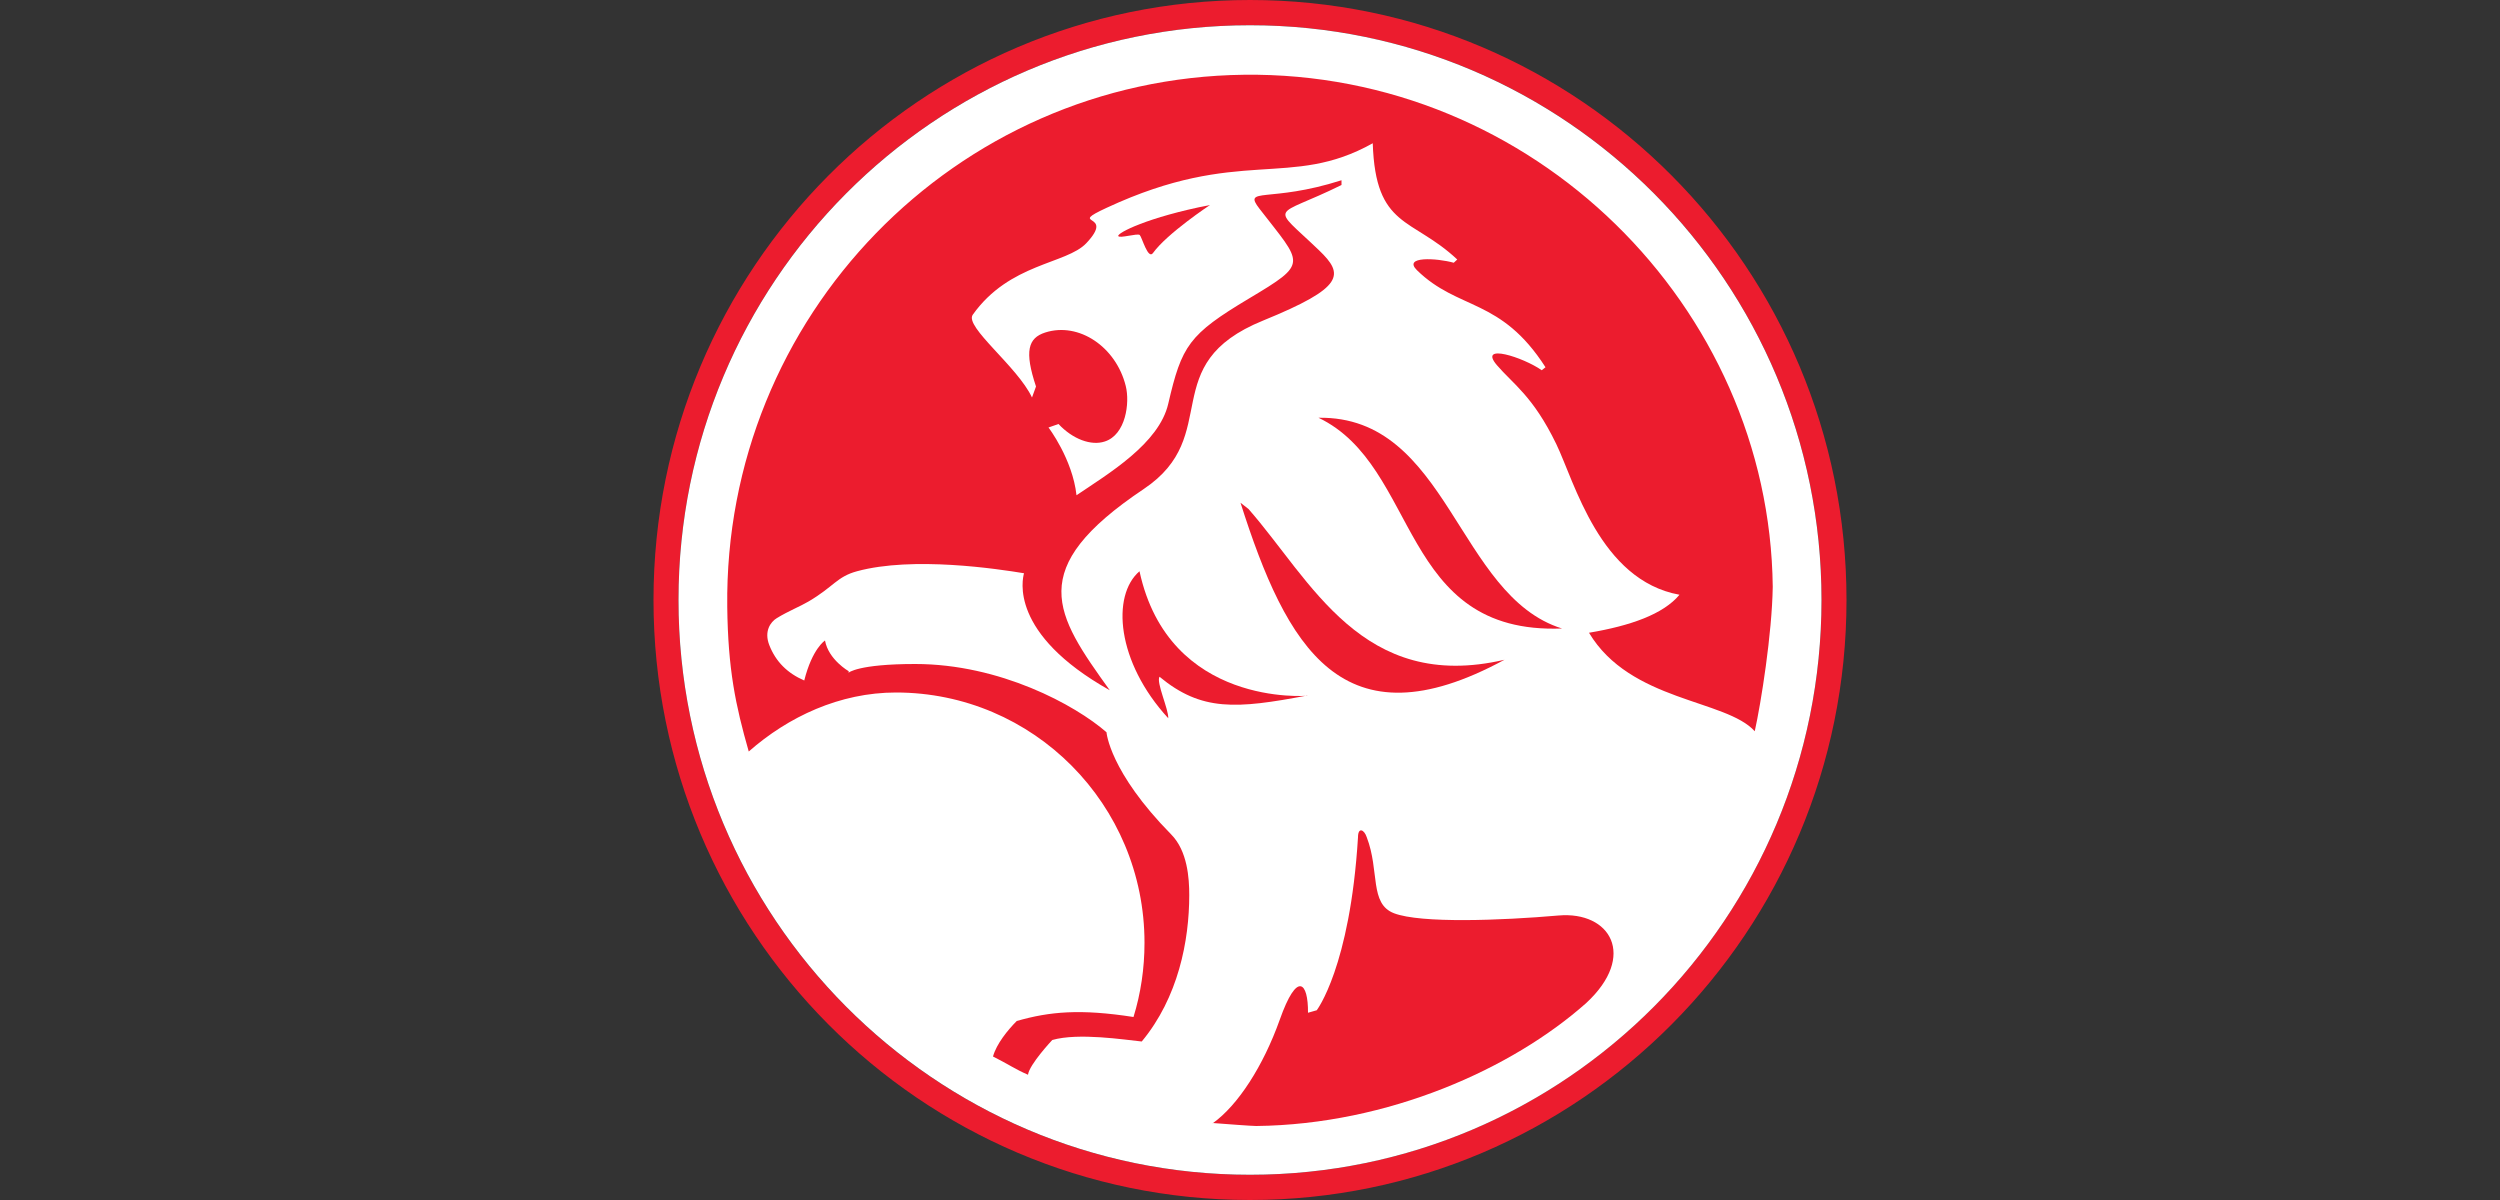 <?xml version="1.0" encoding="UTF-8"?><svg id="Livello_1" xmlns="http://www.w3.org/2000/svg" viewBox="0 0 100 48"><rect x="0" y="0" width="100" height="48" fill="#333333" stroke="none"/><defs><style>.cls-1{fill:#ec1c2e;}.cls-2{fill:#fff;}</style></defs><path id="path3" class="cls-1" d="M73.86,24c0,13.25-10.68,24-23.86,24s-23.86-10.75-23.86-24S36.82,0,50,0c13.18,0,23.86,10.74,23.86,24M50,1.01c-12.62,0-22.86,10.29-22.86,22.99s10.23,22.99,22.86,22.99,22.86-10.3,22.86-22.99c0-12.7-10.23-22.99-22.86-22.99Z"/><path id="path5" class="cls-2" d="M72.86,24c0,12.7-10.23,22.99-22.86,22.99s-22.86-10.3-22.86-22.99S37.38,1.01,50,1.01s22.86,10.29,22.86,22.99"/><path id="path9" class="cls-1" d="M33.94,26.91s.37-.35,2.67-.35c3.39,0,6.4,1.64,7.65,2.73,0,0,.11,1.57,2.59,4.09.65.66.72,1.75.72,2.42,0,1.83-.44,4.1-1.9,5.86-.69-.07-2.53-.36-3.58-.06,0,0-.92.98-.97,1.39-.51-.22-.8-.43-1.4-.73.14-.51.6-1.07.95-1.42,1.32-.38,2.55-.49,4.67-.16.29-.94.44-1.94.44-2.97,0-5.53-4.45-10.01-9.94-10.01-2.25,0-4.31.97-5.89,2.36-.53-1.85-.83-3.29-.86-5.78-.14-11.62,9.12-21.15,20.67-21.29,11.57-.14,21.02,9.27,21.15,20.48-.03,1.89-.47,4.65-.72,5.78-1.15-1.28-4.98-1.18-6.63-3.94,1.66-.28,2.97-.74,3.62-1.52-3.19-.58-4.2-4.52-4.93-6.03-.93-1.92-1.73-2.4-2.38-3.16-.75-.89,1.06-.31,1.8.21l.15-.12c-1.79-2.79-3.48-2.26-5.14-3.88-.58-.57.79-.49,1.47-.3l.14-.13c-1.81-1.7-3.27-1.23-3.38-4.65-3.3,1.85-5.33.11-10.64,2.58-1.64.76.38.15-.82,1.42-.8.84-3.07.79-4.54,2.86-.34.48,1.79,2.07,2.37,3.31l.16-.44c-.47-1.41-.32-1.94.37-2.16,1.34-.43,2.83.57,3.22,2.14.17.68,0,1.95-.84,2.22-.54.18-1.28-.09-1.85-.7l-.4.14s.96,1.26,1.12,2.71c1.27-.86,3.3-2.06,3.67-3.66.54-2.33.82-2.77,3.23-4.21,2.41-1.44,2.15-1.35.42-3.59-.69-.89.4-.22,3.28-1.14v.19c-2.75,1.36-2.88.71-.9,2.61,1.01.97,1.03,1.48-2.23,2.81-4.34,1.76-1.57,4.59-4.78,6.74-4.78,3.2-3.55,5-1.36,8.05-4.04-2.27-3.49-4.45-3.43-4.68-1.03-.17-4.44-.69-6.68-.08-.81.22-.92.61-1.94,1.21-.34.2-.8.38-1.26.66-.27.16-.52.54-.31,1.08.26.67.73,1.13,1.4,1.42.32-1.28.83-1.6.83-1.6.14.77.95,1.23.95,1.23"/><path id="path11" class="cls-1" d="M52.29,27.83s-5.53.47-6.71-4.98c-1.13.97-.92,3.63,1.15,5.88.02-.35-.49-1.44-.35-1.66,1.68,1.39,3.07,1.29,5.91.75"/><path id="path13" class="cls-1" d="M44.73,9.44c.04.11.77-.12.86-.04.09.09.33,1,.53.72.56-.78,2.28-1.92,2.28-1.92-2.51.49-3.71,1.12-3.67,1.24"/><path id="path15" class="cls-1" d="M49.62,20.11c1.84,5.78,4.07,9.8,10.56,6.28-5.7,1.33-7.74-3.18-10.24-6.03l-.32-.25"/><path id="path17" class="cls-1" d="M48.5,44.92c.51.04,1.58.12,1.75.12,5.28-.06,10.24-2.29,13.2-4.92,2.04-1.89.96-3.68-1.11-3.5-2.3.2-5.51.32-6.58-.09-.99-.38-.57-1.69-1.09-3.04-.1-.31-.35-.42-.35,0-.32,5.21-1.66,6.93-1.65,6.92l-.35.1c.01-1.22-.43-1.7-1.13.28-.66,1.85-1.67,3.42-2.68,4.14"/><path id="path19" class="cls-1" d="M52.74,16.71c5.2-.08,5.54,7.12,9.74,8.43-6.54.25-5.67-6.48-9.74-8.43"/></svg>